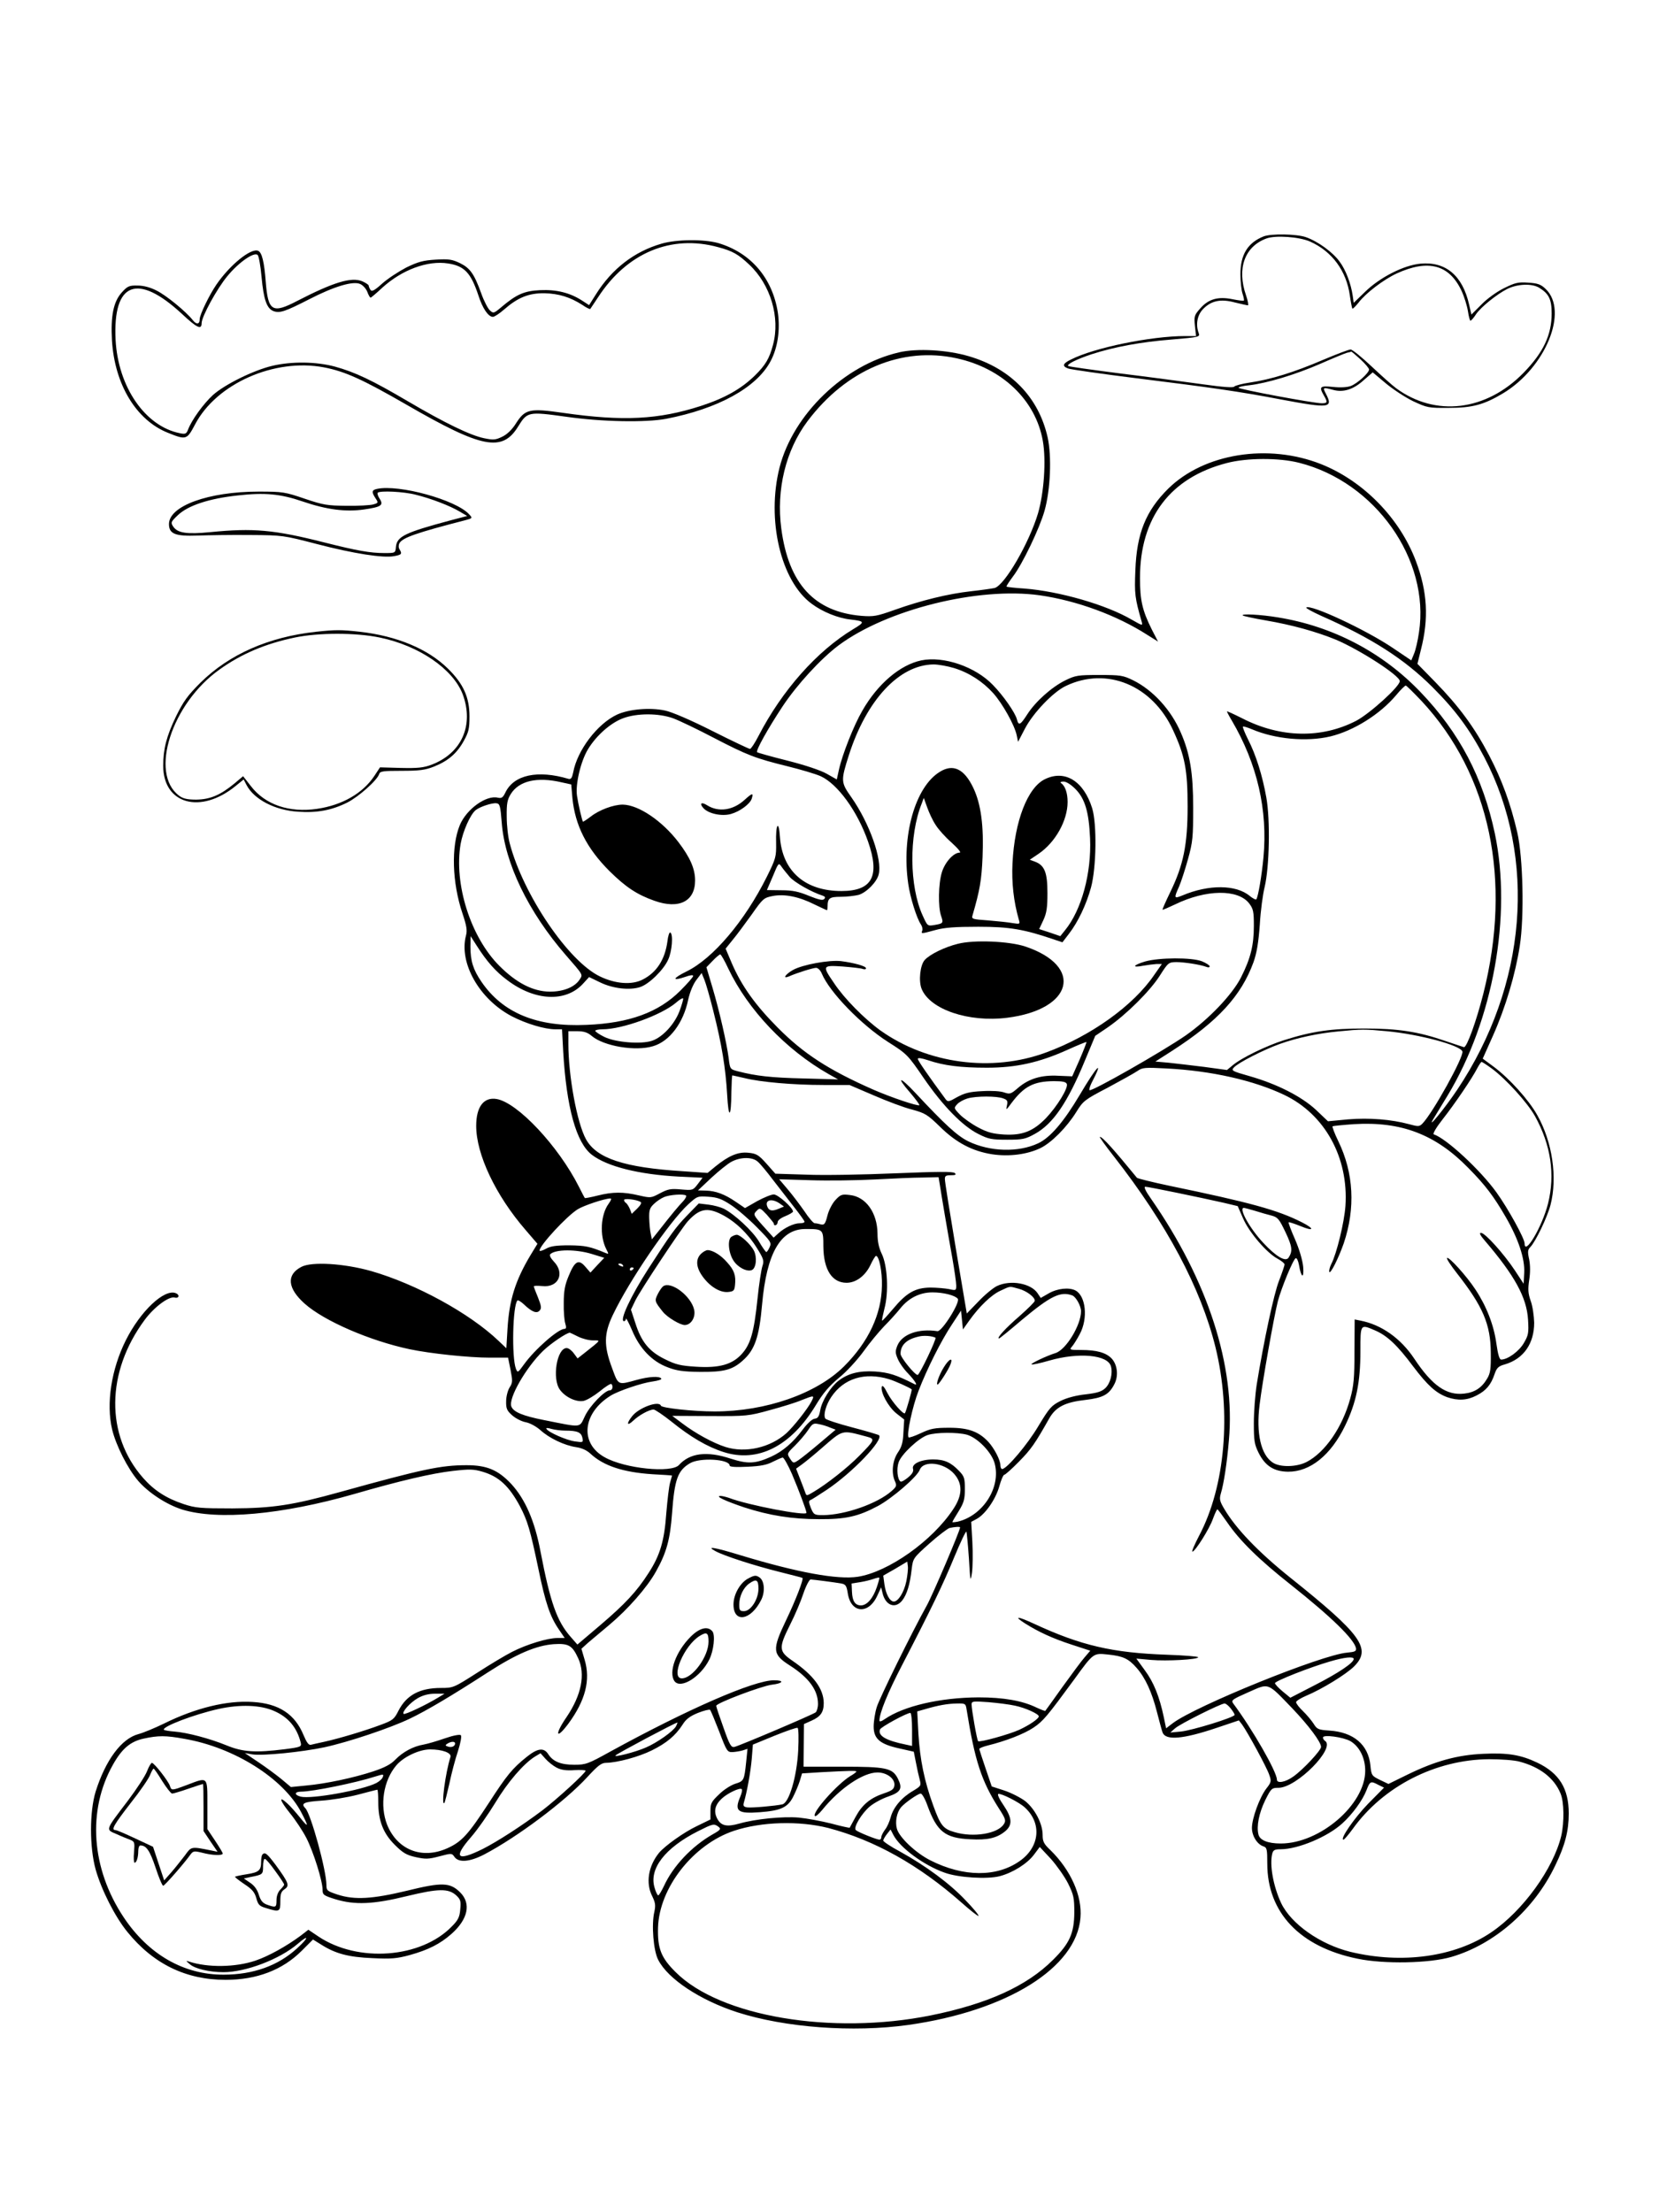 <?xml version="1.0" standalone="no"?>
<!DOCTYPE svg PUBLIC "-//W3C//DTD SVG 20010904//EN"
 "http://www.w3.org/TR/2001/REC-SVG-20010904/DTD/svg10.dtd">
<svg version="1.0" xmlns="http://www.w3.org/2000/svg"
 width="864pt" height="1152pt" viewBox="0 0 864 1152"
 preserveAspectRatio="xMidYMid meet">

<g transform="translate(0,1152) scale(0.1,-0.1)"
fill="#000000" stroke="none">
<path d="M6581 10289 c-83 -33 -121 -95 -121 -197 0 -38 5 -83 11 -101 6 -18
9 -34 7 -36 -2 -3 -30 1 -60 7 -74 15 -125 1 -168 -49 -30 -34 -32 -40 -27
-90 l6 -53 -57 0 c-178 0 -474 -61 -594 -122 -44 -21 -48 -35 -15 -47 13 -5
174 -28 358 -51 387 -48 535 -69 749 -110 256 -48 274 -45 235 30 -17 33 -16
34 37 20 53 -15 106 1 161 51 l46 40 68 -57 c37 -31 101 -73 142 -93 73 -34
80 -36 186 -35 122 0 183 16 283 76 221 133 342 428 222 543 -25 24 -41 30
-90 33 -53 4 -69 0 -126 -28 -37 -18 -89 -55 -118 -85 l-53 -53 -12 52 c-34
151 -122 225 -253 213 -87 -8 -211 -71 -288 -146 l-60 -58 -5 36 c-9 63 -36
135 -68 178 -35 49 -113 106 -176 128 -48 17 -182 19 -220 4z m242 -27 c114
-51 189 -152 207 -281 5 -35 11 -65 13 -68 3 -2 17 12 33 32 37 49 131 120
198 151 164 75 273 46 337 -89 15 -32 30 -81 34 -108 4 -27 10 -49 13 -49 4 0
18 16 30 35 26 37 106 102 161 130 54 27 130 30 168 6 50 -31 64 -61 64 -133
0 -112 -43 -203 -146 -309 -195 -200 -459 -232 -665 -80 -19 14 -76 65 -127
113 -51 48 -100 88 -109 88 -10 0 -75 -25 -146 -55 -147 -63 -269 -101 -378
-117 -41 -6 -78 -16 -82 -21 -4 -7 -58 -3 -165 12 -87 12 -279 38 -427 56
-147 19 -270 36 -273 39 -9 9 43 35 121 61 121 39 256 64 418 77 142 12 148
13 141 33 -17 44 -8 94 22 125 42 44 92 55 166 35 33 -8 64 -15 68 -15 4 0 0
24 -10 53 -48 139 -7 253 106 295 47 18 172 9 228 -16z m262 -613 c25 -23 45
-47 45 -53 0 -18 -61 -73 -95 -86 -19 -7 -54 -9 -92 -5 -69 7 -75 2 -48 -45
20 -35 19 -40 -12 -40 -41 0 -433 73 -433 81 0 4 26 10 58 13 92 11 238 55
367 111 66 29 129 55 140 58 11 2 21 5 23 6 1 0 23 -18 47 -40z"/>
<path d="M3445 10251 c-142 -41 -258 -131 -341 -263 l-36 -57 -37 24 c-62 40
-132 58 -218 54 -84 -4 -124 -22 -205 -91 -36 -30 -39 -31 -57 -14 -10 9 -31
49 -45 89 -37 102 -58 131 -111 157 -40 19 -58 22 -125 18 -66 -4 -92 -11
-154 -41 -40 -21 -97 -58 -126 -84 -41 -37 -54 -43 -61 -32 -5 8 -9 18 -9 22
0 4 -15 14 -33 22 -57 24 -151 -5 -339 -102 -130 -68 -152 -54 -164 99 -8 105
-20 154 -40 162 -38 15 -147 -74 -217 -176 -37 -54 -87 -157 -87 -180 0 -28
-17 -30 -37 -4 -34 43 -137 128 -188 153 -31 16 -67 26 -98 26 -44 1 -53 -3
-82 -35 -44 -48 -59 -122 -52 -250 14 -230 126 -416 292 -482 95 -38 98 -37
141 44 111 212 413 346 671 297 110 -21 202 -63 431 -195 393 -227 498 -248
581 -112 47 76 53 77 248 50 188 -27 415 -31 522 -11 269 52 469 161 543 298
38 70 52 164 39 255 -28 180 -141 312 -310 362 -73 21 -218 20 -296 -3z m295
-18 c75 -20 105 -37 162 -91 111 -104 162 -275 124 -417 -19 -72 -39 -106 -95
-161 -71 -69 -155 -117 -281 -158 -220 -71 -404 -81 -717 -36 -175 25 -198 20
-246 -55 -20 -32 -46 -57 -71 -69 -35 -17 -46 -18 -95 -8 -72 15 -204 79 -398
193 -185 109 -274 151 -379 180 -97 26 -224 28 -326 4 -97 -23 -246 -96 -309
-152 -49 -45 -111 -130 -130 -181 -8 -21 -14 -24 -42 -18 -181 36 -322 241
-335 486 -15 301 113 351 346 135 78 -73 102 -84 102 -48 0 34 80 180 134 245
60 73 140 128 158 110 6 -6 15 -57 20 -113 11 -119 27 -165 62 -179 33 -12 60
-3 187 62 130 67 228 96 265 79 14 -6 31 -25 37 -41 6 -17 14 -30 17 -30 3 0
30 23 60 51 103 94 237 144 344 127 84 -13 118 -48 157 -165 22 -69 52 -113
76 -113 8 0 34 17 58 38 72 63 129 86 211 85 74 -2 133 -20 197 -61 20 -14 39
-23 41 -21 1 2 19 29 40 60 151 233 382 329 626 262z"/>
<path d="M4682 9685 c-284 -65 -551 -322 -622 -599 -69 -271 6 -592 167 -710
56 -42 137 -75 202 -82 76 -9 77 -13 15 -50 -189 -114 -371 -319 -494 -557
-19 -37 -39 -67 -44 -67 -5 0 -94 42 -197 94 -113 57 -211 99 -246 106 -79 17
-187 7 -249 -21 -103 -48 -208 -186 -229 -302 -6 -28 -11 -36 -24 -33 -161 48
-285 21 -329 -71 -13 -27 -20 -31 -39 -27 -60 15 -163 -59 -198 -142 -46 -111
-41 -300 14 -462 21 -63 25 -87 18 -113 -38 -143 69 -332 238 -421 75 -39 172
-68 227 -68 l35 0 6 -114 c17 -293 68 -478 150 -540 80 -61 245 -102 451 -113
l125 -6 -25 -33 c-25 -33 -27 -33 -87 -28 -54 5 -68 2 -110 -20 -47 -25 -48
-25 -110 -11 -80 19 -136 19 -215 -1 -35 -9 -65 -14 -66 -13 -2 2 -16 29 -31
59 -107 212 -320 439 -429 457 -67 11 -106 -41 -106 -140 0 -148 101 -362 258
-543 l61 -71 -36 -59 c-79 -132 -111 -233 -120 -385 l-6 -100 -41 39 c-151
144 -430 296 -663 363 -142 40 -309 50 -363 22 -80 -41 -73 -112 17 -192 101
-90 339 -193 546 -237 109 -23 311 -44 418 -44 l95 0 13 -64 c11 -57 11 -67
-5 -91 -9 -14 -18 -47 -18 -71 -1 -39 4 -50 31 -74 18 -16 49 -32 70 -36 22
-4 54 -21 77 -41 47 -43 126 -80 186 -89 29 -4 56 -16 75 -34 69 -64 171 -97
323 -107 56 -3 102 -6 102 -7 0 -1 -5 -17 -10 -36 -6 -19 -14 -91 -20 -160
-10 -145 -33 -220 -92 -311 -62 -97 -123 -162 -252 -272 l-119 -101 -35 40
c-72 82 -106 179 -157 444 -30 160 -80 274 -153 353 -68 72 -126 97 -232 97
-134 0 -228 -20 -657 -139 -248 -69 -353 -85 -563 -86 -167 0 -192 2 -255 23
-90 30 -154 72 -210 136 -196 223 -193 550 8 822 50 68 127 125 157 117 23 -6
27 15 5 23 -60 23 -184 -94 -260 -246 -75 -150 -103 -329 -71 -464 20 -83 81
-204 136 -268 54 -62 147 -123 229 -149 186 -57 519 -27 896 81 238 69 406
108 512 120 87 10 109 10 156 -4 85 -25 138 -74 195 -180 40 -77 53 -121 96
-326 37 -180 61 -249 107 -316 l30 -44 -39 0 c-50 0 -159 -33 -235 -72 -32
-16 -114 -65 -182 -109 -122 -78 -125 -79 -188 -79 -111 0 -180 -37 -222 -119
-22 -44 -30 -50 -92 -73 -85 -32 -220 -72 -293 -88 -30 -6 -62 -14 -71 -16
-11 -3 -22 12 -38 50 -45 110 -129 165 -265 173 -133 9 -297 -31 -461 -112
-49 -24 -110 -49 -133 -55 -89 -23 -172 -135 -224 -300 -32 -105 -32 -289 0
-405 30 -106 100 -245 165 -325 135 -167 305 -250 512 -250 162 0 296 51 396
151 l59 59 42 -26 c75 -48 144 -66 268 -71 98 -5 128 -2 194 16 97 27 158 58
217 110 86 76 104 158 46 216 -53 53 -95 54 -278 9 -179 -43 -272 -49 -361
-20 -54 18 -58 21 -58 50 0 76 -81 371 -110 400 -25 25 -7 33 83 39 50 3 136
17 190 31 53 14 99 26 102 26 3 0 5 -29 5 -64 0 -96 25 -162 85 -222 43 -43
61 -54 110 -65 51 -11 66 -11 123 4 64 17 65 17 79 -3 22 -31 80 -26 155 13
170 89 419 275 536 402 55 60 74 75 98 75 59 1 171 31 239 65 77 38 123 77
160 134 17 28 38 44 80 61 30 12 59 19 63 16 4 -4 25 -55 48 -114 39 -103 42
-107 70 -106 16 1 40 5 53 9 l24 8 -7 -69 c-10 -96 -12 -99 -57 -113 -22 -7
-60 -31 -84 -55 -40 -38 -45 -47 -45 -87 l0 -44 -72 -35 c-67 -32 -165 -102
-196 -139 -56 -69 -70 -158 -35 -226 16 -33 18 -47 11 -80 -16 -67 -5 -204 20
-251 51 -100 218 -210 412 -273 249 -80 603 -106 890 -66 516 73 876 298 897
558 10 114 -51 249 -156 352 -35 33 -41 45 -41 80 0 58 -40 135 -91 176 -24
18 -73 43 -109 55 l-65 21 -32 94 c-18 52 -32 97 -33 101 0 4 19 12 43 18 97
24 189 60 239 93 51 34 72 60 213 252 100 138 99 137 175 129 78 -8 107 -21
149 -69 46 -52 80 -127 106 -229 13 -50 26 -99 30 -109 17 -41 105 -34 278 24
l119 40 17 -22 c30 -42 129 -224 141 -261 12 -33 11 -39 -15 -72 -35 -46 -75
-155 -75 -205 0 -42 28 -86 60 -96 18 -6 20 -15 20 -90 0 -255 170 -434 470
-495 139 -29 374 -24 488 9 227 66 433 248 542 477 51 105 70 180 70 270 0
130 -49 210 -164 265 -86 41 -154 52 -281 46 -136 -6 -250 -38 -392 -107
l-102 -50 -44 21 c-43 21 -45 24 -50 76 -11 108 -88 173 -214 181 -58 4 -64 7
-82 36 -11 17 -36 47 -55 65 -20 19 -36 40 -36 47 0 6 24 21 52 33 82 34 209
112 250 153 92 92 40 165 -333 463 -167 134 -283 255 -344 359 -23 39 -25 50
-17 78 15 49 32 157 42 277 35 387 -109 832 -406 1259 -29 41 -38 62 -29 62
15 0 282 -55 410 -84 l71 -17 28 -64 c31 -72 123 -180 180 -210 20 -11 36 -24
36 -30 0 -5 -13 -44 -29 -85 -27 -69 -79 -313 -116 -540 -8 -52 -15 -142 -15
-201 0 -92 3 -111 25 -155 34 -68 80 -97 153 -98 115 -1 223 86 297 239 58
119 80 225 80 388 0 144 -1 142 78 108 62 -27 115 -77 197 -187 75 -99 118
-138 177 -160 56 -19 103 -17 153 9 49 25 75 55 94 112 11 32 20 41 54 50 97
29 152 108 152 217 -1 35 -8 86 -18 113 -14 40 -15 61 -8 109 6 37 6 76 0 107
-9 41 -8 51 7 66 27 29 87 153 104 218 37 143 10 328 -69 468 -44 79 -145 191
-227 252 l-57 42 54 121 c65 146 116 318 139 466 24 153 17 461 -13 591 -35
151 -80 274 -147 402 -76 145 -156 254 -281 382 l-92 94 18 73 c42 163 34 303
-26 462 -84 223 -273 417 -494 505 -276 109 -609 56 -796 -128 -116 -115 -164
-232 -171 -425 -5 -122 -3 -143 33 -268 6 -22 4 -21 -52 11 -133 78 -378 148
-559 162 -49 3 -91 8 -93 10 -2 2 13 25 33 52 50 65 139 251 165 343 31 109
38 284 16 383 -47 208 -192 358 -411 422 -112 33 -268 42 -363 20z m301 -31
c238 -52 411 -219 448 -430 18 -102 6 -270 -25 -377 -46 -154 -173 -374 -226
-389 -14 -3 -69 -11 -124 -17 -117 -13 -257 -47 -397 -97 -93 -33 -109 -36
-173 -31 -245 21 -379 167 -417 454 -27 203 23 408 136 559 202 269 492 391
778 328z m1783 -544 c396 -100 682 -504 624 -883 -6 -43 -18 -94 -26 -112
l-14 -34 -95 64 c-140 95 -432 231 -452 211 -3 -3 32 -22 78 -43 263 -116 433
-225 580 -372 120 -120 193 -219 269 -364 276 -528 222 -1189 -141 -1732 -65
-97 -164 -218 -123 -150 10 17 43 71 73 120 237 392 336 938 246 1365 -62 291
-183 523 -387 736 -198 207 -457 343 -743 389 -89 15 -193 20 -183 10 3 -3 57
-15 121 -26 135 -23 261 -58 364 -100 125 -53 333 -187 333 -216 0 -28 -155
-168 -226 -206 -181 -94 -395 -90 -594 12 -44 22 -80 39 -80 36 0 -2 11 -24
25 -47 133 -226 188 -467 165 -713 -9 -96 -27 -202 -37 -218 -2 -4 -18 4 -34
17 -71 60 -214 61 -351 3 -44 -18 -45 -15 -18 45 11 25 32 90 47 144 25 90 27
115 27 269 0 177 -16 279 -64 389 -50 118 -145 222 -248 273 -53 26 -66 28
-177 28 -111 0 -124 -2 -177 -28 -71 -35 -155 -110 -198 -177 -36 -56 -45 -61
-54 -26 -8 33 -70 123 -125 179 -91 95 -257 152 -373 128 -110 -23 -227 -122
-307 -262 -45 -77 -105 -230 -122 -308 l-11 -50 -53 30 c-32 18 -113 45 -204
68 -84 21 -155 41 -158 44 -8 8 57 124 133 239 75 113 198 247 291 317 251
187 728 306 1048 261 194 -28 401 -104 560 -206 l56 -35 -32 62 c-50 100 -62
153 -62 269 0 315 158 523 453 599 104 27 270 28 376 1z m-1797 -1069 c78 -24
149 -70 204 -131 48 -54 111 -166 122 -219 l7 -34 36 69 c43 82 147 191 213
222 213 102 450 4 558 -230 62 -134 76 -207 76 -398 0 -199 -22 -305 -90 -445
-24 -49 -42 -91 -41 -92 2 -2 31 11 65 27 162 79 329 81 387 5 21 -28 24 -42
24 -116 0 -102 -17 -170 -67 -269 -46 -90 -167 -217 -288 -302 -120 -83 -492
-295 -501 -285 -3 3 2 19 10 36 68 131 30 93 -61 -61 -83 -140 -154 -223 -217
-252 -103 -48 -249 -44 -362 10 -59 29 -122 87 -277 253 -81 87 -103 88 -27 1
29 -34 50 -63 48 -65 -7 -7 -146 40 -238 80 -236 104 -365 188 -500 324 -117
118 -187 216 -238 333 l-33 78 37 46 c21 25 65 85 99 132 58 83 63 87 109 96
61 12 137 -3 218 -44 34 -16 63 -30 65 -30 1 0 3 9 3 19 0 44 10 51 69 51 31
0 73 5 93 10 40 12 94 66 104 106 20 77 -48 268 -142 402 -55 78 -56 85 -13
220 92 287 262 470 441 472 25 0 74 -9 107 -19z m2435 -172 c356 -383 471
-931 321 -1524 -36 -142 -86 -281 -101 -278 -5 1 -48 16 -96 32 -143 49 -244
65 -423 65 -173 0 -271 -14 -419 -61 -89 -28 -223 -93 -267 -131 l-29 -24
-117 16 c-65 8 -149 18 -187 22 l-69 6 89 57 c237 153 358 285 422 460 17 48
26 101 33 196 4 72 16 159 25 195 25 104 30 349 9 467 -21 117 -54 222 -96
304 -17 34 -28 63 -26 65 2 3 24 -4 48 -14 120 -51 283 -66 407 -37 121 29
259 115 343 215 23 28 46 50 50 50 4 0 41 -37 83 -81z m-3897 -90 c32 -12 126
-57 208 -100 177 -92 219 -108 385 -149 69 -17 147 -40 174 -52 89 -41 192
-183 247 -341 63 -180 21 -257 -139 -257 -189 0 -307 103 -320 280 -6 94 -23
70 -20 -30 1 -71 -1 -80 -48 -175 -115 -231 -281 -427 -419 -494 -73 -36 -77
-52 -6 -28 24 9 41 11 41 5 0 -6 -30 -40 -67 -77 -113 -113 -266 -169 -488
-178 -259 -12 -437 62 -548 225 -43 63 -57 108 -57 182 l1 55 32 -50 c53 -83
99 -135 160 -180 143 -108 304 -115 393 -18 l32 35 58 -28 c66 -32 153 -42
208 -24 46 15 122 89 146 143 20 43 27 132 11 141 -5 3 -12 -18 -15 -46 -13
-95 -56 -162 -129 -199 -56 -29 -141 -23 -222 16 -164 78 -399 424 -470 692
-9 32 -16 95 -16 140 -1 68 3 89 21 118 43 69 137 91 265 61 l50 -11 6 -70
c14 -143 74 -262 193 -381 85 -84 144 -123 235 -155 127 -45 211 -3 211 106 0
61 -26 120 -87 200 -85 111 -208 194 -290 195 -48 0 -123 -28 -166 -62 -21
-16 -40 -28 -41 -27 -5 7 -25 93 -31 135 -9 59 19 179 57 242 43 71 116 136
181 161 73 28 188 28 264 0z m-894 -543 c16 -211 139 -466 334 -690 93 -107
89 -100 71 -128 -26 -39 -84 -62 -155 -62 -87 1 -173 45 -262 134 -150 150
-238 427 -202 636 12 66 50 152 78 175 20 17 85 39 108 36 18 -2 21 -12 28
-101z m1500 -283 c25 -28 112 -78 171 -97 14 -5 16 -10 8 -18 -8 -8 -29 -3
-79 17 -53 22 -85 29 -143 29 l-76 1 31 72 c29 70 30 72 45 50 8 -12 28 -36
43 -54z m-320 -477 c102 -214 299 -422 522 -549 l50 -28 -180 5 c-171 4 -247
13 -341 37 -42 11 -42 11 -49 68 -10 78 -48 246 -85 370 l-31 104 32 33 c18
19 36 34 40 34 4 0 23 -33 42 -74z m-78 -221 c44 -174 64 -297 72 -435 7 -131
21 -123 22 13 1 48 3 87 5 87 2 0 31 -7 63 -14 83 -21 255 -36 412 -36 l135 0
126 -54 c69 -30 159 -64 200 -74 69 -19 80 -26 145 -89 84 -83 169 -128 273
-144 87 -13 181 -1 250 32 58 28 138 109 187 188 36 58 43 64 164 127 69 37
139 76 155 87 26 18 38 19 152 13 233 -12 454 -62 613 -138 211 -101 335 -326
318 -578 -6 -85 -46 -250 -74 -303 -8 -16 -12 -34 -10 -40 5 -15 48 71 75 148
62 184 52 367 -28 532 -20 41 -33 76 -30 78 4 2 54 7 111 11 246 15 425 -53
596 -228 90 -91 133 -149 195 -256 66 -114 100 -217 96 -290 l-3 -57 -46 70
c-57 86 -155 195 -176 195 -11 0 -4 -13 21 -42 154 -180 217 -294 224 -410 4
-70 2 -81 -22 -122 -25 -43 -84 -86 -118 -86 -9 0 -17 27 -25 84 -13 96 -52
195 -109 281 -45 69 -139 173 -148 164 -4 -3 20 -39 52 -80 135 -172 175 -265
176 -414 1 -83 -2 -106 -19 -134 -28 -48 -65 -72 -119 -78 -92 -11 -167 41
-260 181 -71 107 -172 178 -281 199 l-30 6 -1 -167 c0 -138 -4 -180 -22 -245
-41 -150 -131 -280 -227 -330 -52 -27 -139 -29 -177 -3 -61 40 -87 152 -68
301 13 112 76 466 95 539 19 71 80 219 93 224 6 2 13 -14 17 -35 11 -67 27
-75 22 -11 -3 34 -20 92 -42 143 -21 47 -36 88 -34 90 2 2 30 -7 62 -20 70
-29 76 -15 7 20 -126 64 -269 103 -689 190 -90 19 -167 38 -170 42 -117 143
-179 213 -193 213 -4 0 29 -46 73 -102 276 -353 453 -686 529 -993 84 -341 51
-725 -85 -982 -24 -46 -40 -83 -35 -83 14 0 89 119 107 171 10 27 20 49 23 49
3 0 25 -30 50 -66 66 -97 167 -196 333 -327 213 -169 329 -283 339 -330 2 -16
-5 -19 -46 -23 -130 -10 -791 -278 -909 -368 l-34 -26 -12 58 c-23 109 -53
182 -98 243 l-45 62 77 -7 c81 -7 245 2 245 14 0 4 -73 10 -162 13 -285 10
-448 48 -692 161 -86 40 -110 42 -49 3 71 -45 145 -79 243 -111 l98 -32 -29
-34 c-17 -19 -68 -89 -116 -155 -47 -66 -87 -122 -89 -124 -2 -2 -22 6 -46 17
-74 36 -172 53 -302 53 -200 -1 -389 -45 -488 -113 -17 -12 -28 -15 -28 -8 0
39 43 145 118 289 156 301 214 422 272 563 32 77 60 136 63 132 2 -5 8 -67 13
-139 7 -121 8 -126 16 -75 4 30 5 102 2 160 l-6 105 28 15 c45 24 99 102 118
169 9 33 21 61 26 61 5 0 40 31 77 69 63 64 83 93 157 224 34 60 82 85 189 97
91 11 122 27 150 81 23 43 17 102 -14 135 -29 30 -77 44 -158 44 -60 0 -63 1
-48 18 8 9 27 39 41 66 43 81 31 197 -23 226 -33 17 -94 11 -139 -15 l-42 -24
-16 24 c-34 52 -141 72 -212 38 -19 -9 -63 -45 -96 -80 l-61 -63 -57 338 c-31
185 -57 347 -57 360 -1 18 4 22 31 22 24 0 29 3 21 11 -9 9 -89 8 -311 -1
-165 -7 -373 -11 -462 -7 l-162 5 -46 52 c-41 46 -53 53 -94 57 -53 6 -103
-15 -173 -72 l-40 -33 -130 9 c-305 19 -448 67 -503 166 -47 85 -92 330 -92
498 l0 65 46 0 c34 0 54 -6 76 -25 63 -53 228 -81 319 -53 86 25 158 121 183
242 9 40 25 79 42 102 l28 37 14 -34 c8 -19 29 -92 47 -164z m-176 0 c-26 -69
-89 -137 -144 -155 -58 -19 -189 -8 -247 20 -27 13 -48 28 -48 32 0 4 17 8 38
8 103 0 306 74 382 138 19 17 36 27 38 22 1 -4 -7 -33 -19 -65z m3684 -105
c169 -16 381 -73 393 -105 10 -25 -155 -323 -209 -377 -15 -15 -22 -15 -69 -2
-93 25 -207 34 -317 25 l-105 -10 -63 60 c-76 70 -202 134 -345 175 -92 26
-97 29 -82 45 22 25 156 93 240 123 90 32 198 55 304 65 123 12 134 12 253 1z
m547 -195 c73 -54 184 -176 224 -247 83 -150 106 -304 68 -456 -30 -119 -122
-275 -122 -207 0 26 -87 183 -146 265 -84 117 -261 281 -327 303 -7 2 13 36
46 78 63 80 154 214 181 267 9 17 19 32 22 32 4 0 28 -16 54 -35z m-3823 -485
c12 -10 47 -52 77 -92 31 -40 81 -104 111 -143 30 -38 55 -73 55 -77 0 -5 -11
-8 -25 -8 -31 0 -81 -24 -113 -54 l-23 -21 -54 60 c-52 58 -53 61 -35 79 17
18 19 17 54 -20 19 -22 36 -42 36 -46 0 -16 20 -8 20 8 0 9 17 22 40 31 22 9
40 20 40 24 0 19 -78 89 -100 89 -13 0 -52 -16 -87 -35 l-63 -36 -47 32 c-58
40 -106 58 -158 59 l-40 1 69 65 c39 36 86 74 105 84 48 26 111 26 138 0z
m948 -122 c8 -53 38 -231 65 -381 11 -63 20 -126 20 -141 0 -26 -1 -27 -37
-19 -21 4 -65 8 -98 8 -79 -1 -124 -27 -194 -111 -30 -35 -55 -63 -57 -61 -2
1 4 30 12 62 23 85 16 225 -14 286 -15 31 -22 64 -22 105 -1 108 -60 192 -144
201 -41 5 -48 3 -75 -26 -16 -17 -35 -53 -42 -82 -11 -43 -16 -49 -34 -45 -11
3 -25 6 -32 6 -7 0 -31 28 -54 63 -24 34 -62 85 -87 114 l-44 52 164 -5 c89
-3 240 -1 333 4 94 5 207 10 252 10 l81 2 7 -42z m-1322 -54 c3 -3 -3 -16 -14
-28 -24 -25 -61 -69 -121 -146 l-43 -54 -6 29 c-4 17 -7 53 -8 81 -1 42 3 54
24 74 14 14 38 30 53 36 29 13 105 18 115 8z m234 -49 c32 -21 93 -73 135
-116 73 -74 77 -80 66 -104 -6 -14 -14 -25 -17 -25 -3 0 -21 25 -39 56 -33 54
-125 140 -183 170 -17 8 -53 18 -80 21 l-50 6 -62 -64 c-58 -60 -83 -94 -201
-277 -92 -143 -152 -272 -126 -272 5 0 10 6 10 13 0 6 15 -21 32 -61 39 -94
104 -162 185 -192 46 -18 81 -23 168 -24 124 -1 168 10 221 57 65 56 88 124
103 295 24 267 96 392 226 392 92 0 93 -1 93 -90 1 -122 45 -190 121 -190 49
0 97 36 124 92 12 26 25 47 29 48 16 1 33 -81 31 -155 -2 -149 -70 -293 -197
-420 -144 -143 -408 -235 -674 -235 -114 0 -276 18 -280 30 -10 28 -115 -10
-150 -55 -31 -39 -27 -54 6 -23 30 29 84 58 106 58 7 0 49 -28 93 -63 99 -80
186 -131 270 -158 179 -58 352 29 482 244 38 63 69 99 119 141 39 31 95 92
128 137 32 45 82 105 109 133 28 28 66 70 85 94 43 53 101 82 166 82 57 0 117
-15 132 -33 15 -17 -83 -173 -106 -169 -97 15 -183 -15 -208 -74 -12 -30 -12
-38 1 -69 8 -20 32 -55 55 -78 36 -38 52 -65 33 -55 -96 49 -135 61 -206 66
-83 5 -141 -10 -191 -49 -41 -32 -86 -105 -94 -152 -6 -33 -12 -43 -30 -45
-13 -2 -38 -25 -61 -56 -51 -68 -104 -114 -166 -142 -82 -37 -121 -38 -209
-10 -124 41 -213 30 -270 -33 -39 -43 -281 -19 -386 40 -132 72 -117 230 30
321 40 25 164 67 219 74 28 4 48 10 45 15 -8 14 -64 11 -129 -7 -98 -27 -94
-29 -127 61 -44 117 -43 179 3 276 86 181 295 487 394 578 46 42 48 43 105 39
47 -3 70 -12 117 -43z m-637 7 c-42 -57 -48 -166 -13 -236 14 -27 14 -28 -3
-21 -81 34 -106 39 -189 40 -68 0 -98 -4 -122 -18 -18 -10 -33 -14 -33 -9 0
26 141 179 199 215 31 19 137 55 169 56 8 1 5 -9 -8 -27z m166 9 c7 -4 1 -16
-17 -34 l-29 -28 -9 24 c-6 14 -15 28 -20 32 -6 3 -11 11 -11 16 0 10 64 3 86
-10z m723 -7 l24 -17 -29 -12 c-33 -14 -50 -10 -58 12 -14 34 23 44 63 17z
m2476 -39 c28 -9 67 -20 87 -25 33 -9 40 -18 73 -87 35 -74 38 -98 16 -132
-15 -24 -65 5 -131 76 -71 75 -131 183 -102 183 4 0 30 -7 57 -15z m-2777 -19
c69 -35 135 -97 182 -172 37 -59 40 -69 31 -96 -6 -17 -18 -94 -26 -172 -18
-174 -36 -236 -82 -287 -50 -55 -117 -74 -240 -66 -79 5 -104 11 -160 39 -82
40 -123 90 -154 188 l-23 70 23 48 c26 53 238 373 273 412 60 66 101 74 176
36z m-676 -206 l65 -20 -36 -38 -36 -39 -27 31 c-35 41 -55 29 -87 -50 -19
-45 -25 -78 -25 -139 -1 -44 3 -92 8 -107 6 -20 5 -28 -4 -28 -33 0 -155 -107
-211 -185 -32 -44 -33 -45 -42 -23 -23 59 -17 332 8 356 3 3 18 -6 33 -20 43
-41 68 -50 83 -32 10 12 8 24 -9 67 -12 29 -22 55 -22 58 0 4 19 4 43 2 85
-10 121 66 61 128 -17 18 -24 33 -18 38 27 26 135 26 216 1z m163 -60 c3 -6
-1 -7 -9 -4 -18 7 -21 14 -7 14 6 0 13 -4 16 -10z m55 -14 c0 -3 -4 -8 -10
-11 -5 -3 -10 -1 -10 4 0 6 5 11 10 11 6 0 10 -2 10 -4z m2005 -107 c42 -11
86 -45 84 -63 0 -6 -37 -42 -81 -81 -72 -62 -120 -115 -105 -115 3 0 56 43
118 96 151 126 202 151 264 128 19 -8 45 -55 45 -82 0 -72 -78 -201 -133 -218
-45 -14 -130 -54 -125 -59 3 -3 45 6 93 20 154 44 306 30 321 -31 10 -38 -4
-89 -30 -113 -19 -18 -43 -25 -102 -32 -48 -5 -98 -18 -130 -34 -48 -24 -58
-35 -116 -131 -56 -95 -165 -224 -189 -224 -5 0 -9 9 -9 20 0 27 -32 88 -63
122 -50 53 -103 73 -202 73 -77 0 -98 -4 -149 -28 -32 -15 -61 -25 -64 -22
-12 12 20 161 52 243 44 114 117 260 175 347 l46 70 5 -49 5 -49 32 45 c54 76
117 136 164 157 52 24 44 24 94 10z m-2295 -249 c22 -11 56 -20 77 -20 43 0
46 5 -42 -65 l-37 -29 -20 27 c-11 15 -27 27 -37 27 -51 0 -77 -160 -35 -217
28 -39 86 -66 124 -58 17 4 54 26 84 50 29 24 56 41 60 38 11 -11 6 -33 -8
-33 -26 0 -105 -81 -130 -135 -30 -62 -12 -60 -213 -20 -111 22 -159 42 -170
71 -16 42 75 201 165 289 39 38 123 95 140 95 1 0 20 -9 42 -20z m1862 -6 c7
-5 -83 -194 -93 -194 -15 0 -89 91 -89 110 0 46 32 76 95 90 27 7 69 3 87 -6z
m-242 -216 c30 -9 108 -44 118 -53 3 -3 -29 -115 -35 -124 -7 -10 -67 58 -91
104 -17 34 -27 44 -30 33 -6 -30 34 -104 76 -138 l41 -32 -4 -67 c-2 -52 -9
-76 -29 -105 -28 -42 -35 -106 -15 -150 10 -22 8 -28 -17 -50 -74 -66 -243
-125 -357 -126 -46 0 -49 2 -64 37 -11 28 -12 38 -3 41 6 2 45 27 86 54 133
89 296 259 272 284 -4 3 -67 22 -140 41 -73 19 -136 40 -140 46 -11 19 3 70
31 112 65 97 174 131 301 93z m-404 -116 c-20 -39 -93 -131 -130 -165 -85 -76
-214 -105 -318 -72 -65 21 -155 70 -225 123 l-52 39 197 -1 c191 -1 200 0 312
31 63 17 138 40 165 52 66 26 68 26 51 -7z m97 -136 l29 -11 -84 -71 c-46 -39
-95 -78 -110 -88 -26 -17 -27 -17 -44 9 -16 25 -16 26 26 67 23 23 54 59 68
80 23 35 28 38 56 32 17 -3 44 -11 59 -18z m-1378 -16 c62 0 82 -9 88 -37 5
-25 4 -25 -39 -19 -44 6 -137 47 -148 65 -4 6 6 6 26 0 18 -5 51 -9 73 -9z
m1568 -31 c46 -12 44 -17 -39 -101 -60 -61 -169 -147 -237 -187 -35 -21 -37
-22 -43 -4 -3 10 -16 42 -27 71 l-21 54 29 21 c17 12 62 49 100 82 119 103
105 99 238 64z m522 10 c56 -16 129 -91 145 -149 34 -125 -60 -272 -192 -304
-16 -3 -28 -4 -28 -2 0 3 15 28 33 57 27 44 32 62 32 115 0 56 -3 66 -30 94
-43 45 -77 60 -135 60 -64 0 -113 -23 -105 -49 4 -13 -4 -27 -26 -45 -17 -14
-34 -24 -39 -21 -16 10 -22 65 -10 100 14 42 105 127 151 142 45 15 155 15
204 2z m-910 -206 c34 -80 75 -189 75 -201 0 -18 -306 40 -404 78 -15 5 -35
10 -44 10 -30 -1 27 -27 125 -60 130 -42 248 -61 388 -61 140 -1 205 14 308
69 74 40 204 152 217 188 20 51 127 38 179 -21 45 -51 44 -111 -4 -183 -109
-166 -338 -328 -498 -353 -105 -16 -313 22 -610 112 -137 42 -182 49 -132 22
45 -25 207 -77 336 -109 62 -16 116 -29 118 -31 8 -4 -35 -116 -85 -220 -74
-155 -72 -178 21 -237 98 -63 145 -128 145 -199 0 -19 -6 -39 -12 -44 -15 -12
-394 -173 -423 -180 -17 -4 -25 9 -57 100 -21 58 -38 109 -38 114 0 14 235
103 290 110 59 7 67 23 11 23 -105 0 -449 -150 -852 -371 -117 -65 -129 -69
-188 -69 -69 0 -110 16 -135 54 -23 37 -56 33 -113 -13 -75 -60 -104 -96 -196
-238 -109 -167 -142 -204 -218 -238 -132 -59 -260 -8 -313 123 -39 100 -20
229 48 309 37 44 119 83 176 83 64 0 112 -18 106 -39 -27 -86 -49 -257 -32
-240 3 3 14 48 26 100 11 53 31 129 45 170 14 44 20 78 15 83 -5 5 -39 -1 -82
-16 -40 -14 -91 -29 -113 -33 -53 -9 -107 -38 -147 -79 -23 -24 -56 -41 -113
-60 -103 -34 -249 -65 -350 -74 l-80 -8 -50 42 c-27 22 -81 62 -120 88 l-70
47 40 -7 c54 -8 256 12 374 37 125 27 343 100 445 149 86 41 218 119 408 242
147 95 250 139 341 146 78 5 97 -6 128 -73 39 -84 17 -192 -60 -306 -64 -93
-56 -122 9 -35 89 121 116 227 85 332 l-17 58 34 31 c19 16 70 59 113 95 94
79 195 193 241 276 55 98 74 167 84 304 13 176 29 222 93 260 51 31 207 22
207 -12 0 -7 33 -9 93 -6 69 3 102 10 132 26 22 11 45 21 51 22 6 0 28 -39 49
-87z m875 -277 c0 -17 -143 -352 -173 -406 -77 -138 -248 -486 -261 -530 -9
-29 -16 -75 -16 -101 0 -64 33 -92 134 -114 l75 -17 11 -56 c6 -32 15 -72 20
-90 8 -31 6 -33 -35 -58 -59 -34 -102 -85 -116 -136 -6 -23 -19 -53 -30 -66
-10 -14 -19 -31 -19 -38 0 -8 -4 -14 -10 -14 -14 0 -114 40 -123 50 -14 13 30
86 72 122 21 18 65 42 98 53 66 23 75 42 48 95 -28 53 -60 60 -287 60 l-203 0
1 111 1 111 40 18 c47 21 63 44 63 92 -1 74 -53 144 -162 219 -73 50 -74 67
-13 189 25 49 56 122 69 162 14 41 31 73 38 73 17 -1 126 -15 159 -21 23 -4
28 -12 34 -50 16 -107 110 -113 155 -11 l19 41 7 -29 c15 -66 67 -85 103 -39
24 31 40 82 49 163 7 56 8 58 92 133 47 42 95 78 105 81 27 6 55 8 55 3z
m-280 -281 c-12 -57 -42 -105 -65 -105 -21 0 -42 39 -49 90 l-6 45 63 36 62
37 3 -24 c2 -13 -2 -49 -8 -79z m-154 -31 c-19 -57 -51 -94 -82 -94 -30 0 -45
21 -47 71 l-2 43 45 7 c25 4 56 12 70 17 14 5 27 8 29 6 2 -1 -4 -24 -13 -50z
m2484 -373 c0 -20 -79 -73 -202 -136 l-128 -66 -40 33 c-22 18 -40 38 -40 43
0 11 182 83 290 114 72 21 120 26 120 12z m-320 -257 c86 -90 150 -176 150
-201 0 -18 -92 -117 -144 -154 -41 -30 -86 -38 -86 -16 0 40 -126 260 -228
397 -11 16 -4 21 80 58 109 48 96 53 228 -84z m-4448 56 c-62 -38 -174 -91
-180 -85 -10 10 34 59 74 82 26 15 56 23 89 23 l50 0 -33 -20z m3003 -42 c54
-11 125 -43 125 -56 0 -12 -48 -45 -102 -70 -50 -23 -207 -67 -214 -59 -6 5
-34 165 -34 191 0 17 6 18 88 12 48 -4 110 -12 137 -18z m-251 -20 c43 -268
77 -372 168 -515 35 -54 38 -64 26 -82 -31 -50 -158 -71 -256 -42 -60 17 -74
35 -111 137 -47 128 -70 242 -78 376 l-6 116 39 11 c71 21 118 29 166 30 46 1
47 0 52 -31z m1375 6 c12 -15 21 -30 21 -34 0 -13 -221 -81 -280 -87 l-55 -5
25 22 c26 23 236 128 257 129 6 1 21 -11 32 -25z m-4981 -14 c73 -32 118 -85
138 -164 5 -22 2 -24 -83 -35 -153 -19 -218 -15 -303 20 -88 36 -206 67 -272
72 -26 2 -50 6 -54 9 -14 15 158 81 286 109 110 24 216 21 288 -11z m3322 -96
l0 -86 -32 7 c-104 21 -147 46 -135 79 5 13 139 86 158 86 5 0 9 -39 9 -86z
m-1229 17 c-15 -27 -99 -86 -157 -111 -54 -24 -172 -54 -158 -41 13 12 312
171 322 171 1 0 -2 -9 -7 -19z m636 -127 c-7 -135 -47 -271 -82 -280 -35 -8
-159 -19 -183 -16 -19 3 -23 8 -18 25 16 54 35 158 41 227 l6 75 112 46 c62
25 116 44 121 41 5 -3 6 -55 3 -118z m-3196 61 c259 -45 513 -205 607 -381 42
-80 40 -86 -7 -27 -21 26 -50 59 -65 72 -47 43 -39 15 14 -51 28 -34 67 -93
86 -130 37 -73 84 -223 84 -269 0 -26 5 -30 66 -49 102 -31 198 -27 373 16
165 40 217 41 258 3 22 -21 24 -30 20 -72 -3 -39 -11 -56 -43 -88 -161 -167
-490 -191 -696 -53 l-52 35 -40 -31 c-74 -55 -170 -108 -236 -130 -104 -35
-247 -37 -345 -5 -18 6 -18 5 3 -13 26 -24 102 -42 176 -42 116 0 292 67 386
147 61 53 59 33 -3 -23 -98 -90 -228 -137 -382 -137 -207 -1 -392 105 -521
299 -169 254 -190 556 -56 794 47 84 91 121 159 136 78 17 116 17 214 -1z
m6072 -12 c47 -28 77 -87 77 -154 0 -176 -236 -379 -440 -379 -67 0 -109 17
-116 47 -11 43 3 112 35 178 31 62 34 65 69 65 95 0 301 209 242 245 -5 3 -10
11 -10 17 0 17 106 2 143 -19z m-4663 -12 c0 -15 -19 -23 -38 -16 -14 5 -14 7
-2 15 19 12 40 13 40 1z m529 -126 c23 -12 51 -16 92 -13 33 2 59 0 59 -3 0
-12 -149 -148 -225 -206 -106 -80 -235 -163 -310 -201 -135 -67 -156 -47 -63
60 35 40 92 122 128 181 64 106 145 201 205 239 l30 18 25 -28 c14 -16 40 -37
59 -47z m5016 31 c105 -28 179 -85 212 -165 19 -44 20 -150 4 -221 -41 -171
-200 -391 -364 -502 -189 -129 -467 -167 -735 -102 -157 39 -308 145 -360 254
-41 88 -61 199 -46 258 5 18 13 22 43 22 91 0 246 65 322 135 53 48 105 120
125 171 19 49 22 51 63 29 l29 -14 -82 -83 c-72 -74 -151 -188 -129 -188 4 0
26 26 48 56 159 222 432 361 710 363 62 0 132 -5 160 -13z m-3455 -51 c0 -3
-14 -14 -32 -24 -68 -42 -201 -191 -184 -208 4 -4 21 11 39 33 91 112 212 194
287 194 49 0 92 -33 88 -67 -2 -20 -13 -28 -55 -42 -71 -24 -113 -59 -147
-122 -16 -30 -30 -55 -31 -57 -1 -1 -45 8 -96 22 -52 13 -128 27 -169 31 -82
7 -225 -7 -309 -31 -67 -19 -96 -12 -116 26 -19 37 -12 70 23 103 29 28 96 60
105 50 4 -3 0 -21 -8 -40 -32 -75 -13 -89 103 -80 106 8 143 24 171 77 13 25
29 63 36 85 l12 40 94 6 c149 8 189 9 189 4z m-2467 -30 c-3 -9 -18 -22 -33
-30 -72 -37 -338 -85 -394 -71 -35 9 -33 26 2 26 59 0 285 46 387 79 42 13 45
13 38 -4z m2837 -147 c50 -137 92 -170 224 -176 88 -5 137 6 180 41 40 33 38
69 -8 137 -21 30 -33 56 -27 58 14 5 111 -44 139 -71 89 -82 77 -205 -27 -278
-120 -85 -293 -84 -465 3 -76 38 -163 120 -175 165 -10 36 -1 84 21 111 19 23
89 72 103 72 7 0 23 -28 35 -62z m-517 -117 c240 -63 472 -192 695 -389 46
-41 86 -72 88 -69 3 3 -27 40 -68 82 -82 87 -207 179 -339 252 -49 26 -89 53
-89 58 0 6 9 21 19 34 l19 24 15 -29 c35 -67 159 -158 267 -196 71 -26 223
-35 287 -18 68 18 143 65 178 112 l30 40 58 -62 c31 -35 72 -93 90 -129 29
-59 32 -75 32 -151 -1 -107 -24 -160 -111 -246 -136 -136 -340 -229 -636 -289
-517 -104 -1098 -6 -1329 225 -76 75 -95 123 -92 232 6 207 183 433 395 504
144 48 340 53 491 15z m-571 6 c14 -11 11 -16 -30 -39 -109 -62 -207 -166
-254 -269 -13 -27 -26 -49 -30 -49 -4 0 -13 18 -19 40 -30 98 54 207 226 294
78 39 83 41 107 23z"/>
<path d="M4895 7501 c-129 -78 -201 -334 -165 -583 10 -71 44 -180 66 -212 7
-10 10 -25 7 -32 -6 -17 -8 -18 69 3 47 13 103 17 223 17 163 0 239 -13 399
-68 l39 -13 33 43 c49 63 92 155 116 243 28 104 31 330 6 412 -44 141 -141
202 -245 152 -91 -43 -159 -218 -170 -438 -5 -102 6 -200 33 -294 7 -23 6 -24
-32 -18 -21 4 -79 10 -127 14 -84 6 -88 7 -82 27 38 130 47 184 52 302 7 164
-8 277 -48 361 -47 99 -105 127 -174 84z m705 -89 c50 -50 71 -119 77 -257 8
-181 -44 -374 -131 -480 l-24 -30 -55 19 -55 18 22 47 c17 37 21 65 21 141 0
107 -15 144 -65 163 l-27 10 46 31 c87 59 151 173 151 270 0 47 -13 84 -34 98
-6 5 -1 8 13 8 14 0 38 -15 61 -38z m-727 -188 c14 -23 51 -64 83 -92 34 -31
51 -52 42 -52 -32 0 -77 -50 -93 -103 -18 -59 -20 -180 -4 -226 13 -38 12 -40
-35 -48 -36 -6 -36 -5 -61 50 -69 151 -72 415 -5 582 l11 30 18 -50 c10 -28
29 -69 44 -91z"/>
<path d="M4988 6605 c-69 -17 -146 -55 -172 -84 -24 -26 -33 -110 -16 -151 44
-107 245 -175 445 -150 343 43 401 268 95 371 -84 28 -268 36 -352 14z"/>
<path d="M5963 6513 c-63 -19 -70 -34 -10 -22 23 4 55 8 70 9 l28 0 -40 -57
c-108 -159 -329 -318 -564 -404 -282 -104 -617 -59 -862 115 -84 61 -188 166
-241 246 -63 92 -62 94 45 87 48 -4 96 -9 105 -13 9 -3 16 -2 16 4 0 11 -61
28 -130 37 -61 7 -200 -18 -250 -46 -39 -22 -57 -48 -22 -34 42 19 127 45 142
45 10 0 23 -13 30 -30 40 -96 203 -265 345 -356 98 -62 103 -67 185 -187 101
-147 203 -251 285 -292 53 -27 70 -30 150 -30 81 0 95 3 144 30 95 52 171 163
262 384 l53 127 65 44 c97 67 220 189 271 269 44 69 46 70 86 71 42 0 125 -13
157 -25 9 -4 17 -3 17 3 0 5 -18 17 -40 26 -53 21 -224 20 -297 -1z m-340
-510 l-39 -88 -72 3 c-88 5 -154 -15 -210 -63 -37 -32 -42 -34 -72 -24 -18 7
-67 10 -114 7 -66 -3 -92 -10 -131 -31 -45 -26 -49 -26 -61 -10 -87 118 -144
200 -144 209 0 7 19 4 53 -7 82 -28 170 -39 307 -39 152 0 273 27 419 93 53
24 98 42 99 41 2 -1 -14 -42 -35 -91z m-67 -128 c8 -21 -51 -117 -108 -177
-67 -69 -123 -91 -218 -86 -61 4 -87 11 -136 37 -34 18 -76 48 -94 66 -33 34
-33 35 -15 55 10 11 34 24 54 30 46 13 152 13 186 0 22 -8 24 -14 19 -37 -6
-26 -4 -25 23 12 66 88 116 114 221 115 47 0 64 -4 68 -15z"/>
<path d="M3878 7355 c-60 -55 -136 -66 -196 -28 -30 19 -41 9 -18 -16 26 -28
94 -43 142 -30 47 13 100 52 109 80 10 32 3 30 -37 -6z"/>
<path d="M3810 5080 c-22 -13 -17 -82 9 -123 22 -36 70 -61 96 -51 23 9 29 67
11 102 -17 33 -71 82 -89 82 -7 0 -19 -5 -27 -10z"/>
<path d="M3650 4990 c-28 -28 -25 -70 9 -117 38 -53 91 -85 133 -81 29 3 33 7
36 37 5 49 -4 76 -40 116 -32 38 -76 65 -103 65 -8 0 -24 -9 -35 -20z"/>
<path d="M3454 4822 c-6 -4 -19 -22 -28 -40 -18 -36 -17 -39 26 -93 23 -29 90
-69 114 -69 33 0 58 41 49 80 -16 71 -120 150 -161 122z"/>
<path d="M4916 4401 c-24 -38 -43 -91 -33 -91 7 0 57 78 67 105 15 39 -7 30
-34 -14z"/>
<path d="M3900 3302 c-44 -21 -80 -84 -80 -137 0 -99 90 -84 144 23 22 43 17
101 -9 118 -18 12 -26 11 -55 -4z m50 -55 c0 -55 -40 -117 -75 -117 -22 0 -25
4 -25 35 0 43 22 88 52 109 37 26 48 20 48 -27z"/>
<path d="M3597 2997 c-77 -77 -117 -186 -84 -232 32 -42 136 22 181 113 23 46
32 128 16 147 -24 29 -67 18 -113 -28z m93 -26 c0 -77 -83 -191 -139 -191 -61
0 12 172 93 221 37 23 46 17 46 -30z"/>
<path d="M766 2297 c-9 -24 -54 -93 -100 -154 -120 -158 -117 -149 -59 -174
26 -12 59 -25 72 -30 22 -9 23 -14 19 -64 -3 -30 -1 -55 3 -55 10 0 19 27 19
61 0 16 5 29 11 29 31 0 49 -26 79 -115 17 -52 35 -95 40 -95 7 0 109 116 143
164 13 17 19 18 60 8 52 -14 107 -16 107 -4 0 4 -18 34 -40 67 l-40 60 0 128
c0 148 4 144 -106 102 -80 -30 -81 -30 -89 -5 -8 25 -82 120 -94 120 -4 0 -16
-19 -25 -43z m79 -52 c22 -35 45 -64 51 -65 6 0 44 11 84 25 40 14 75 25 77
25 2 0 3 -55 3 -123 l0 -122 36 -54 37 -54 -34 7 c-105 21 -102 21 -136 -26
-18 -23 -49 -63 -70 -87 l-38 -43 -29 87 -29 88 -92 43 c-51 24 -97 44 -104
44 -24 0 -7 29 79 140 50 63 96 130 102 148 7 17 15 32 18 32 3 0 23 -29 45
-65z"/>
<path d="M1367 1863 c-4 -3 -7 -20 -7 -37 0 -46 -11 -56 -75 -66 -32 -5 -59
-11 -61 -13 -2 -2 20 -19 48 -38 41 -27 54 -42 63 -74 9 -34 16 -41 50 -51 71
-22 75 -20 75 35 0 39 4 51 22 63 27 18 22 33 -46 126 -45 60 -56 69 -69 55z
m67 -87 c26 -35 46 -66 46 -70 0 -3 -9 -15 -20 -26 -12 -12 -20 -33 -20 -55 0
-38 -3 -40 -48 -24 -23 8 -34 20 -44 52 -8 27 -24 49 -46 63 l-32 22 32 7 c67
13 68 14 68 56 0 21 4 39 9 39 6 0 30 -29 55 -64z"/>
<path d="M1963 8974 c-27 -6 -29 -16 -7 -49 15 -23 15 -24 -13 -32 -15 -4 -77
-8 -138 -7 -99 1 -121 4 -218 37 -103 35 -114 37 -240 37 -262 0 -467 -75
-467 -169 0 -51 32 -64 147 -60 54 2 177 4 273 3 174 -1 176 -2 350 -47 192
-50 346 -74 403 -63 39 7 42 12 28 35 -6 9 -6 22 -1 32 16 29 87 54 343 120
38 10 39 11 20 31 -68 75 -366 157 -480 132z m201 -30 c82 -20 182 -59 230
-88 l39 -23 -84 -22 c-239 -64 -282 -84 -287 -139 -3 -32 -3 -32 -61 -32 -72
0 -141 12 -311 55 -264 67 -371 76 -594 54 -124 -12 -171 -5 -194 29 -14 21
-12 25 25 60 53 50 162 86 311 102 142 16 223 8 337 -31 126 -43 225 -56 321
-42 90 13 103 22 81 56 -9 14 -13 27 -10 31 12 12 136 6 197 -10z"/>
<path d="M1645 8230 c-246 -27 -451 -117 -601 -265 -67 -67 -88 -96 -127 -175
-50 -104 -67 -170 -67 -258 0 -199 194 -254 377 -105 l42 34 15 -29 c39 -75
149 -132 269 -139 99 -7 176 8 256 48 59 30 156 116 166 149 4 14 22 16 118
16 91 0 122 4 167 22 73 29 119 68 155 133 26 47 30 64 30 129 0 99 -32 170
-113 249 -104 102 -265 169 -457 191 -99 11 -127 11 -230 0z m333 -30 c204
-42 382 -164 432 -296 59 -160 -5 -306 -162 -366 -42 -16 -73 -19 -161 -17
l-108 3 -29 -44 c-60 -91 -168 -153 -299 -172 -145 -21 -270 21 -345 119 l-40
51 -45 -38 c-74 -61 -127 -83 -199 -84 -47 0 -69 5 -90 21 -155 116 -38 480
212 657 113 81 238 134 391 166 124 26 319 26 443 0z"/>
</g>
</svg>
